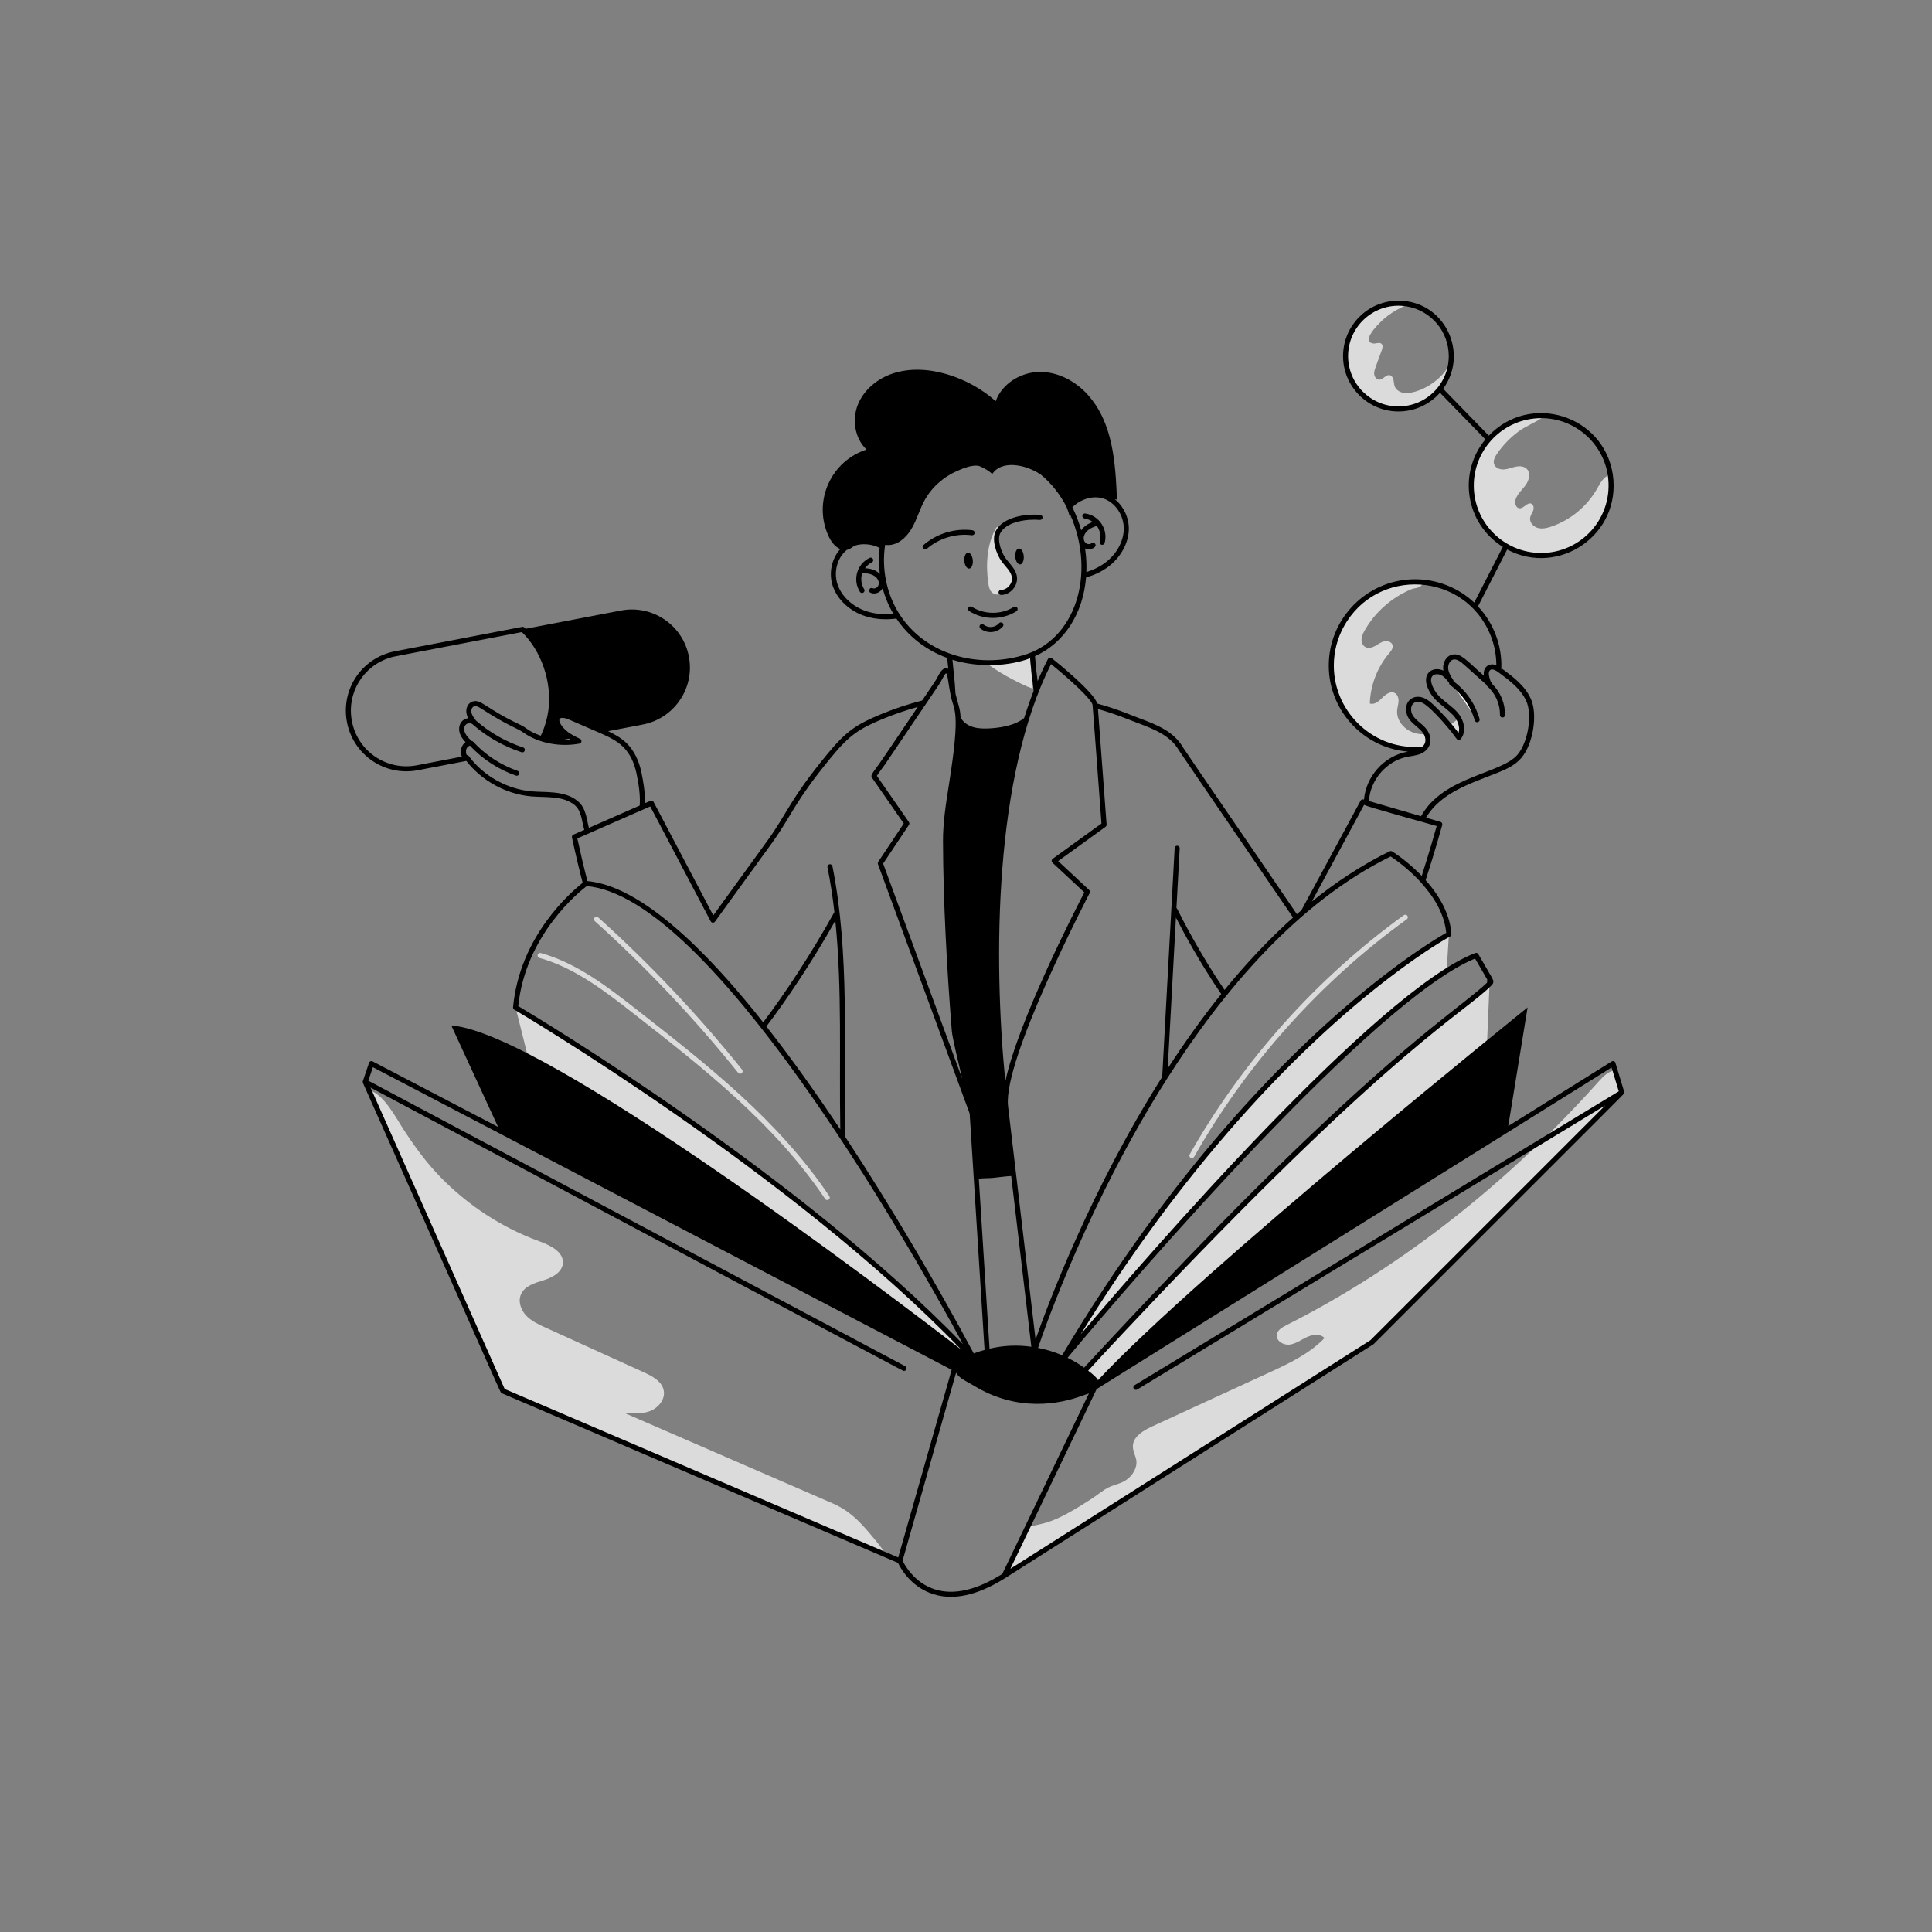 <svg xmlns="http://www.w3.org/2000/svg" xmlns:xlink="http://www.w3.org/1999/xlink" width="500" zoomAndPan="magnify" viewBox="0 0 375 375" height="500" preserveAspectRatio="xMidYMid meet" version="1.2"><rect x="0" y="0" width="375" height="375" fill="#808080" stroke="none"/><g id="046a2069d1"><path style=" stroke:none;fill-rule:nonzero;fill:#ffffff;fill-opacity:1;" d="M 286.273 117.797 L 292.332 105.988 "/><path style=" stroke:none;fill-rule:nonzero;fill:#dbdbdb;fill-opacity:1;" d="M 276.363 145.363 C 276.535 145.352 276.703 145.332 276.871 145.312 C 266.367 146.547 258.402 138.504 258.402 129.188 C 258.402 119.836 266.363 112.082 276.316 113.004 C 275.625 114.383 274.789 113.98 273.801 114.426 C 270.031 116.035 266.855 118.895 264.91 122.324 C 264.602 122.852 264.324 123.418 264.273 124.023 C 264.234 124.637 264.492 125.305 265.027 125.594 C 265.605 125.898 266.34 125.703 266.926 125.375 C 267.504 125.055 268.039 124.629 268.684 124.48 C 269.34 124.332 270.156 124.609 270.305 125.246 C 270.445 125.84 269.996 126.375 269.609 126.832 C 267.336 129.535 265.992 133.012 265.883 136.539 C 266.758 136.867 267.633 136.113 268.289 135.449 C 268.945 134.773 269.906 134.066 270.73 134.512 C 271.27 134.801 271.488 135.508 271.457 136.121 C 271.426 136.75 271.219 137.344 271.18 137.961 C 271.02 140.363 273.531 142.852 276.883 142.473 C 277.387 143.535 277.199 144.648 276.363 145.363 Z M 276.363 145.363 "/><path style=" stroke:none;fill-rule:nonzero;fill:#dbdbdb;fill-opacity:1;" d="M 283.25 142.996 C 283.25 143.008 283.238 143.008 283.238 143.008 L 283.238 143.016 C 283.199 143.039 283.148 143.066 283.102 143.098 C 282.535 142.301 281.938 141.527 281.301 140.781 C 281.656 140.586 282.594 139.898 283.141 139.473 C 283.766 140.602 283.965 141.996 283.25 142.996 Z M 283.25 142.996 "/><path style=" stroke:none;fill-rule:nonzero;fill:#dbdbdb;fill-opacity:1;" d="M 299.141 107.82 C 291.645 107.82 285.574 101.75 285.574 94.254 C 285.574 86.758 291.645 80.676 299.141 80.676 C 299.336 80.676 299.527 80.676 299.723 80.695 C 299.477 80.941 299.203 81.164 298.969 81.316 C 297.543 82.223 295.984 82.805 294.617 83.844 C 293.062 85.023 291.688 86.449 290.574 88.07 C 290.156 88.68 289.762 89.434 290.016 90.129 C 290.281 90.852 291.145 91.168 291.91 91.125 C 292.672 91.074 293.398 90.758 294.141 90.598 C 294.883 90.434 295.75 90.453 296.309 90.984 C 297.137 91.758 296.82 93.164 296.168 94.09 C 295.516 95.016 294.578 95.781 294.203 96.852 C 293.945 97.555 294.172 98.594 294.926 98.652 C 295.781 98.723 296.441 97.422 297.227 97.766 C 297.695 97.973 297.758 98.633 297.582 99.113 C 297.398 99.59 297.062 100.02 296.992 100.527 C 296.871 101.414 297.633 102.238 298.5 102.473 C 299.367 102.707 300.281 102.492 301.129 102.199 C 304.805 100.945 308.004 98.316 309.938 94.945 C 310.637 93.758 311.199 92.5 312.555 92.133 C 313.82 100.723 307.223 107.82 299.141 107.82 Z M 299.141 107.82 "/><path style=" stroke:none;fill-rule:nonzero;fill:#dbdbdb;fill-opacity:1;" d="M 281.555 70.797 C 280.754 75.668 276.531 79.379 271.434 79.379 C 265.77 79.379 261.176 74.785 261.176 69.121 C 261.176 62.777 266.871 57.914 273.211 59.008 C 272.422 59.668 270.242 60.113 267.547 62.93 C 266.984 63.516 264.371 66.27 266.48 66.664 C 267.039 66.773 267.699 66.352 268.133 66.719 C 268.477 67.016 268.348 67.566 268.195 67.992 C 266.879 71.633 266.648 72.02 266.742 72.691 C 266.816 73.199 267.211 73.703 267.727 73.695 C 268.477 73.695 268.988 72.676 269.73 72.82 C 270.133 72.898 270.387 73.324 270.477 73.73 C 270.566 74.137 270.559 74.559 270.695 74.957 C 270.938 75.625 271.605 76.086 272.301 76.23 C 274.152 76.637 278.547 75.094 281.023 71.355 C 281.168 71.141 281.34 70.906 281.555 70.797 Z M 281.555 70.797 "/><path style=" stroke:none;fill-rule:nonzero;fill:#dbdbdb;fill-opacity:1;" d="M 200.473 133.707 C 200.465 133.629 199.551 133.32 199.469 133.293 C 196.668 132.047 193.789 130.477 191.344 128.613 C 194.66 128.707 197.902 128.051 199.875 127.262 Z M 200.473 133.707 "/><path style=" stroke:none;fill-rule:nonzero;fill:#dbdbdb;fill-opacity:1;" d="M 191.828 113.227 C 191.93 113.941 192.117 114.73 192.715 115.137 C 193.602 115.742 194.863 115.188 195.66 114.676 C 198.359 112.953 195.477 110.098 194.195 107.441 C 193.543 106.086 193.195 104.418 193.891 103.109 C 194.02 102.867 194.336 102.297 193.801 102.207 C 193.555 102.168 193.367 102.422 193.246 102.641 C 191.52 105.781 191.328 109.707 191.828 113.227 Z M 191.828 113.227 "/><path style=" stroke:none;fill-rule:nonzero;fill:#ffffff;fill-opacity:1;" d="M 281.75 132.562 C 284.133 134.301 285.91 136.855 286.711 139.691 "/><path style=" stroke:none;fill-rule:nonzero;fill:#dbdbdb;fill-opacity:1;" d="M 191.461 266.387 L 102.902 206.828 L 100.07 195.543 C 100.07 195.543 155.824 228.25 189.066 263.875 C 189.008 263.754 188.602 262.98 187.887 261.66 Z M 191.461 266.387 "/><path style=" stroke:none;fill-rule:nonzero;fill:#dbdbdb;fill-opacity:1;" d="M 281.234 181.336 L 280.797 188.438 C 255.672 204.277 206.91 263.141 206.086 264.133 C 242.984 201.723 281.234 181.336 281.234 181.336 Z M 281.234 181.336 "/><path style=" stroke:none;fill-rule:nonzero;fill:#dbdbdb;fill-opacity:1;" d="M 289.121 190.941 L 288.652 201.922 L 258.879 233.961 L 212.473 269.289 L 210.148 266.387 C 210.148 266.387 210.148 266.387 210.16 266.379 C 210.41 266.309 211.168 265.18 223.82 251.875 C 270.992 202.258 283.477 196.605 289.121 190.941 Z M 289.121 190.941 "/><path style=" stroke:none;fill-rule:nonzero;fill:#dbdbdb;fill-opacity:1;" d="M 231.105 224.734 C 230.867 224.602 230.785 224.301 230.918 224.066 C 241.199 205.91 255.57 189.855 272.484 177.637 C 272.703 177.48 273.008 177.527 273.168 177.746 C 273.328 177.965 273.277 178.273 273.059 178.43 C 256.258 190.566 241.98 206.516 231.77 224.547 C 231.633 224.789 231.336 224.863 231.105 224.734 Z M 231.105 224.734 "/><path style=" stroke:none;fill-rule:nonzero;fill:#ffffff;fill-opacity:1;" d="M 289.121 190.941 L 289.16 190 C 289.449 190.527 289.438 190.637 289.121 190.941 Z M 289.121 190.941 "/><path style=" stroke:none;fill-rule:nonzero;fill:#dbdbdb;fill-opacity:1;" d="M 160.16 232.715 C 150.414 218.164 136.41 207.227 122.867 196.645 C 117.582 192.516 111.594 187.836 104.699 185.93 C 104.441 185.855 104.285 185.586 104.359 185.328 C 104.43 185.066 104.695 184.914 104.961 184.984 C 112.043 186.945 118.113 191.688 123.469 195.875 C 137.074 206.5 151.141 217.488 160.973 232.172 C 161.125 232.395 161.066 232.699 160.84 232.852 C 160.613 233 160.312 232.941 160.16 232.715 Z M 160.16 232.715 "/><path style=" stroke:none;fill-rule:nonzero;fill:#dbdbdb;fill-opacity:1;" d="M 143.277 208.23 C 134.836 197.719 125.473 187.812 115.453 178.793 C 115.254 178.613 115.238 178.305 115.418 178.102 C 115.602 177.902 115.91 177.887 116.109 178.066 C 126.168 187.121 135.566 197.062 144.039 207.617 C 144.207 207.828 144.176 208.137 143.965 208.305 C 143.754 208.477 143.445 208.441 143.277 208.23 Z M 143.277 208.23 "/><path style=" stroke:none;fill-rule:nonzero;fill:#ffffff;fill-opacity:1;" d="M 70.895 209.996 L 175.461 265.609 "/><path style=" stroke:none;fill-rule:nonzero;fill:#ffffff;fill-opacity:1;" d="M 288.977 85.266 L 279.465 75.5 "/><path style=" stroke:none;fill-rule:nonzero;fill:#dbdbdb;fill-opacity:1;" d="M 171.922 301.797 L 97.59 269.973 C 97.59 269.973 71.629 211.637 71.629 211.637 C 74.453 212.25 76.926 217.09 78.41 219.359 C 80.535 222.605 82.77 225.684 85.488 228.473 C 90.867 233.992 97.477 238.32 104.723 240.953 C 106.844 241.723 109.477 243.016 109.246 245.258 C 109.066 247.004 107.172 247.984 105.492 248.504 C 103.816 249.023 101.879 249.578 101.145 251.176 C 100.512 252.543 101.07 254.219 102.098 255.32 C 103.125 256.422 104.531 257.07 105.902 257.695 C 112.266 260.59 118.629 263.484 124.996 266.379 C 126.656 267.133 128.535 268.152 128.84 269.953 C 129.129 271.633 127.793 273.254 126.203 273.875 C 124.613 274.5 122.844 274.371 121.145 274.234 C 122.383 274.773 160.812 291.453 161.648 291.816 C 165.414 293.449 167.59 296.117 170.203 299.301 C 170.836 300.078 171.465 300.902 171.922 301.797 Z M 171.922 301.797 "/><path style=" stroke:none;fill-rule:nonzero;fill:#dbdbdb;fill-opacity:1;" d="M 314.781 212.043 L 266.312 260.516 L 195.039 305.758 C 195.02 305.738 195 305.719 194.988 305.699 L 199.461 296.402 C 202.973 295.516 204.281 295.875 212.082 290.777 C 213.117 290.098 214.121 289.207 215.223 288.68 C 216.367 288.133 217.578 287.992 218.652 287.223 C 219.863 286.355 220.77 284.895 220.555 283.418 C 220.312 281.785 218.039 279.438 223.598 276.883 C 231.16 273.402 238.723 269.926 246.285 266.445 C 250.164 264.66 254.145 262.805 257.09 259.711 C 256.242 258.832 254.773 259.016 253.668 259.531 C 252.562 260.043 251.539 260.828 250.332 260.988 C 249.121 261.148 247.652 260.277 247.82 259.066 C 247.945 258.168 248.863 257.633 249.672 257.223 C 272.5 245.727 293.266 229.008 310.422 209.781 C 311.246 208.855 312.328 207.863 313.48 207.734 Z M 314.781 212.043 "/><path style=" stroke:none;fill-rule:nonzero;fill:#ffffff;fill-opacity:1;" d="M 314.785 212.039 L 220.473 269.289 "/><path style=" stroke:none;fill-rule:nonzero;fill:#ffffff;fill-opacity:1;" d="M 195.188 214.848 C 195.188 214.848 195.176 214.797 195.168 214.699 C 195.176 214.746 195.176 214.797 195.188 214.848 Z M 195.188 214.848 "/><path style=" stroke:none;fill-rule:nonzero;fill:#ffffff;fill-opacity:1;" d="M 195.184 214.844 L 200.766 262.184 "/><path style=" stroke:none;fill-rule:nonzero;fill:#ffffff;fill-opacity:1;" d="M 188.699 216.059 L 191.711 263.895 "/><path style=" stroke:none;fill-rule:nonzero;fill:#000000;fill-opacity:1;" d="M 196.41 112.047 C 196.59 113.234 195.516 114.496 194.305 114.5 C 194.035 114.5 193.816 114.719 193.816 114.988 C 193.816 115.258 194.039 115.477 194.309 115.477 C 196.113 115.477 197.648 113.68 197.379 111.902 C 197.152 110.406 195.938 109.41 195.16 108.32 C 194.332 107.148 193.492 104.762 194.148 103.496 C 195.34 101.188 199.484 100.691 201.824 100.914 C 202.066 100.941 202.332 100.746 202.359 100.477 C 202.383 100.207 202.188 99.965 201.918 99.941 C 199.227 99.68 194.703 100.293 193.277 103.047 C 192.398 104.746 193.406 107.535 194.363 108.887 C 195.117 109.949 196.234 110.879 196.41 112.047 Z M 196.41 112.047 "/><path style=" stroke:none;fill-rule:nonzero;fill:#000000;fill-opacity:1;" d="M 188.82 108.746 C 188.75 107.895 188.328 107.23 187.875 107.27 C 187.418 107.305 187.109 108.027 187.176 108.883 C 187.246 109.734 187.672 110.395 188.125 110.359 C 188.578 110.32 188.891 109.602 188.82 108.746 Z M 188.82 108.746 "/><path style=" stroke:none;fill-rule:nonzero;fill:#000000;fill-opacity:1;" d="M 197.758 106.461 C 197.305 106.5 196.992 107.219 197.062 108.074 C 197.133 108.926 197.559 109.586 198.012 109.551 C 198.465 109.512 198.777 108.793 198.707 107.938 C 198.637 107.086 198.215 106.426 197.758 106.461 Z M 197.758 106.461 "/><path style=" stroke:none;fill-rule:nonzero;fill:#000000;fill-opacity:1;" d="M 187.969 117.926 C 187.82 118.152 187.887 118.457 188.113 118.602 C 190.852 120.367 194.539 120.387 197.293 118.637 C 197.523 118.492 197.59 118.191 197.445 117.961 C 197.301 117.734 196.996 117.668 196.77 117.812 C 194.367 119.332 191.027 119.32 188.645 117.781 C 188.418 117.637 188.117 117.699 187.969 117.926 Z M 187.969 117.926 "/><path style=" stroke:none;fill-rule:nonzero;fill:#000000;fill-opacity:1;" d="M 193.906 120.969 C 193.152 121.832 191.836 121.969 190.914 121.234 C 190.703 121.066 190.395 121.098 190.227 121.309 C 190.055 121.523 190.09 121.828 190.301 122 C 191.633 123.059 193.543 122.871 194.641 121.613 C 194.82 121.41 194.801 121.102 194.598 120.922 C 194.395 120.746 194.086 120.766 193.906 120.969 Z M 193.906 120.969 "/><path style=" stroke:none;fill-rule:nonzero;fill:#000000;fill-opacity:1;" d="M 188.633 103.891 C 188.891 103.926 189.148 103.738 189.184 103.469 C 189.219 103.203 189.027 102.957 188.762 102.922 C 185.383 102.477 181.82 103.551 179.246 105.789 C 179.039 105.969 179.02 106.277 179.195 106.48 C 179.375 106.688 179.684 106.707 179.887 106.531 C 182.254 104.469 185.527 103.484 188.633 103.891 Z M 188.633 103.891 "/><path style=" stroke:none;fill-rule:nonzero;fill:#000000;fill-opacity:1;" d="M 315.258 212.164 C 315.277 212.082 315.273 212 315.254 211.922 C 315.195 211.699 313.664 206.664 313.551 206.301 C 313.457 205.98 313.09 205.863 312.824 206.027 L 292.75 218.566 L 296.504 195.543 C 296.504 195.543 232.816 246.801 213.125 267.891 C 212.773 267.25 211.98 266.645 211.211 266.047 C 211.641 265.59 214.586 262.293 224.176 252.211 C 271.094 202.863 283.996 196.785 289.461 191.297 C 289.461 191.293 289.461 191.293 289.461 191.293 C 289.461 191.293 289.461 191.293 289.465 191.293 C 289.465 191.293 289.465 191.289 289.469 191.289 C 289.469 191.289 289.469 191.289 289.469 191.285 C 290 190.77 289.938 190.398 289.594 189.77 C 289.305 189.258 287.496 186.152 286.941 185.195 C 286.82 184.984 286.566 184.895 286.34 184.984 C 267.211 192.395 223.082 243.297 209.766 258.996 C 229.461 227.027 251.012 204.039 269.598 189.82 C 276.895 184.227 281.418 181.793 281.465 181.77 C 281.633 181.676 281.734 181.492 281.723 181.301 C 281.457 177.777 279.766 174.262 276.715 170.844 C 278.703 164.672 279.926 160.168 279.938 160.125 C 280.008 159.867 279.855 159.602 279.602 159.527 L 276.797 158.711 C 279.637 153.852 285.453 152.062 290.555 150.039 C 292.281 149.352 294.07 148.559 295.293 147.109 C 297.59 144.43 298.508 138.625 297.117 135.609 C 295.934 133.039 293.699 131.387 291.539 129.789 L 291.391 129.992 C 291.391 129.98 291.398 129.973 291.398 129.961 C 291.402 129.914 291.402 129.863 291.402 129.816 L 291.445 129.719 C 291.434 129.711 291.418 129.703 291.406 129.695 C 291.551 125.246 289.875 120.891 286.875 117.699 L 292.539 106.656 C 302.523 111.992 314.77 103.82 313.039 92.059 C 311.238 80.559 297.004 76.133 288.977 84.562 L 280.117 75.465 C 285.207 68.484 280.375 58.363 271.434 58.363 C 265.508 58.363 260.688 63.188 260.688 69.121 C 260.688 75.047 265.508 79.867 271.434 79.867 C 274.629 79.867 277.52 78.477 279.496 76.234 L 288.316 85.289 C 282.941 91.781 284.41 101.578 291.695 106.152 L 286.148 116.965 C 283.148 114.148 279.066 112.434 274.668 112.434 C 274.668 112.434 274.664 112.434 274.664 112.434 C 266.004 112.434 258.859 119.039 258 127.477 C 257.047 136.871 264.023 145.121 273.285 145.883 C 268.457 146.727 265.098 150.906 264.754 155.203 L 264.66 155.176 C 264.441 155.109 264.199 155.207 264.094 155.41 L 252.602 176.684 C 252.305 176.934 252.012 177.191 251.723 177.445 C 246.656 169.953 229.984 145.699 229.637 145.098 C 227.836 141.961 224.527 140.684 221.395 139.504 C 218.797 138.523 216.871 137.637 212.98 136.559 C 212.316 134.363 205.547 128.871 204.145 127.754 C 203.902 127.559 203.547 127.637 203.406 127.91 C 202.707 129.258 202.047 130.68 201.402 132.211 C 201.035 129.387 201.051 128.988 200.891 127.359 C 206.551 124.828 210.227 119.109 210.801 112.086 C 212.316 111.648 213.68 111.02 214.844 110.199 C 217.402 108.402 219.035 105.551 219.102 102.758 C 219.148 100.449 218.051 98.23 216.367 96.883 C 216.512 96.914 216.66 96.953 216.805 96.98 C 216.5 89.875 216.07 82.121 211.141 76.629 C 208.738 73.953 205.27 72.117 201.672 72.191 C 198.078 72.27 194.48 74.488 193.266 77.871 C 188.055 73.211 179.781 70.344 173.301 72.492 C 170.324 73.48 167.664 75.652 166.504 78.566 C 165.348 81.484 165.914 85.121 168.207 87.262 C 161.336 89.461 157.797 97.184 160.73 103.852 C 161.234 104.996 161.965 106.094 163.105 106.578 C 161.438 108.387 160.797 111.238 161.645 113.754 C 162.535 116.391 164.941 118.625 167.926 119.59 C 169.918 120.23 171.945 120.316 173.992 120.062 C 176.348 123.566 179.734 126.199 183.852 127.707 L 184.062 129.82 C 182.746 129.25 182.234 131.172 181.469 132.293 L 178.988 135.969 C 176.258 136.672 173.57 137.566 170.996 138.633 C 166.316 140.582 164.293 141.828 160.535 146.422 C 153.18 155.367 152.801 157.879 148.934 163.207 C 145.441 168.031 141.949 172.855 138.445 177.68 L 126.863 155.664 C 126.742 155.438 126.465 155.344 126.23 155.445 L 125.168 155.914 C 125.238 153.84 124.875 151.727 124.492 149.891 C 124.016 147.617 123.062 145.703 121.734 144.363 C 120.684 143.289 119.359 142.547 118.035 141.918 C 124.512 140.664 125.051 140.625 125.914 140.344 C 131.375 138.695 134.812 133.164 133.711 127.441 C 132.547 121.328 126.637 117.328 120.527 118.5 L 102.031 122.043 C 101.812 121.828 101.676 121.613 101.359 121.672 C 75.113 126.738 76.637 126.363 75.473 126.703 C 69.695 128.449 66.199 134.238 67.344 140.168 C 68.566 146.559 74.719 150.723 81.098 149.5 L 90.512 147.695 C 93.52 151.555 98.188 154.125 103.07 154.574 C 105.93 154.82 109.211 154.406 111.469 156.207 C 112.875 157.336 112.859 159.16 113.41 161.078 L 111.301 162 C 111.086 162.094 110.969 162.324 111.016 162.551 C 111.711 165.785 112.391 168.668 113.098 171.359 C 111.02 172.984 100.871 181.582 99.586 195.496 C 99.566 195.688 99.66 195.867 99.824 195.965 C 100.371 196.285 153.555 227.664 186.582 261.969 C 172.793 251.348 105.578 200.234 87.602 199.051 L 96.68 218.738 L 72.32 206.008 C 72.055 205.867 71.727 206 71.633 206.285 L 70.43 209.84 C 70.395 209.941 70.418 210.133 70.445 210.199 C 98.371 272.816 97.059 270.281 97.395 270.426 C 97.496 270.465 169.316 301.211 174.301 303.348 C 174.715 304.227 176.73 308.035 181.184 309.43 C 185.922 310.922 190.992 308.91 195.191 306.242 C 212.141 295.48 257.551 266.656 266.574 260.93 C 266.602 260.91 266.633 260.887 266.656 260.863 C 317.207 210.301 315.191 212.398 315.254 212.172 C 315.254 212.168 315.258 212.164 315.258 212.164 Z M 271.434 78.887 C 266.047 78.887 261.664 74.508 261.664 69.121 C 261.664 63.098 267.082 58.449 273.125 59.488 C 277.805 60.312 281.203 64.363 281.203 69.121 C 281.203 74.492 276.871 78.887 271.434 78.887 Z M 286.062 94.254 C 286.062 87.125 291.824 81.164 299.184 81.164 C 305.574 81.164 311.082 85.883 312.07 92.207 C 313.297 100.453 306.934 107.332 299.141 107.332 C 291.93 107.332 286.062 101.465 286.062 94.254 Z M 185.461 134.645 C 185.207 130.945 185.523 134.805 184.871 128.062 C 189.93 129.645 195.941 129.32 199.945 127.762 C 200.426 133.129 200.496 132.227 200.621 134.117 C 199.801 136.199 198.852 139.145 198.777 139.383 C 197.125 140.707 194.691 141.176 192.574 141.348 C 190.145 141.547 187.664 141.371 186.449 139.273 L 186.449 139.223 C 186.379 137.449 185.902 136.57 185.461 134.645 Z M 192.688 228.629 C 193.863 228.52 195.082 228.32 196.273 228.266 L 200.184 261.406 C 197.48 261.039 194.918 261.121 192.066 261.773 L 189.988 228.785 C 190.859 228.648 191.824 228.711 192.688 228.629 Z M 286.309 186.051 C 286.363 186.148 288.613 190.016 288.668 190.113 L 288.641 190.73 C 284.141 195.023 275.113 200.363 251.605 222.988 C 232.422 241.457 211.633 264.184 210.422 265.457 C 209.402 264.734 208.328 264.098 207.211 263.547 C 220.797 247.289 266.672 194.125 286.309 186.051 Z M 269.004 189.043 C 249.391 204.047 226.648 228.617 206.16 263.055 C 204.656 262.41 203.082 261.934 201.477 261.621 C 202.969 257.219 211.539 232.941 226.477 209.445 C 237.266 192.457 251.852 175.102 269.926 166.238 C 271.785 167.457 274.07 169.371 275.805 171.281 C 276.258 171.926 280.18 175.707 280.719 181.062 C 279.609 181.688 275.332 184.191 269.004 189.043 Z M 228.246 178.105 C 229.738 181.016 232.926 186.934 237.043 192.938 C 233.508 197.332 230.02 202.191 226.652 207.391 Z M 288.031 131.16 C 284.789 128.355 283.59 126.676 281.871 127.062 C 280.586 127.355 279.918 128.848 280.16 130.164 C 279.25 129.719 277.941 129.738 277.219 130.656 C 276.496 131.598 276.844 132.836 277.113 133.484 C 278.105 135.93 279.844 136.73 281.605 138.383 C 281.781 138.547 281.961 138.707 282.125 138.887 C 282.914 139.758 283.469 141.188 283.09 142.25 C 281.707 140.375 279.824 138.293 278.219 136.785 C 277.66 136.273 277.102 135.785 276.406 135.492 C 275.551 135.133 274.641 135.168 273.969 135.586 C 272.746 136.348 272.668 138.055 273.293 139.195 C 274.223 140.914 276.348 141.523 276.645 143.324 C 276.645 143.328 276.648 143.332 276.648 143.336 C 276.742 143.918 276.582 144.457 276.125 144.898 C 267.062 145.848 258.895 138.547 258.895 129.188 C 258.895 126.469 259.582 123.91 260.801 121.676 C 267.176 109.953 284.402 110.918 289.352 123.406 C 289.355 123.414 289.359 123.418 289.359 123.422 C 290.051 125.191 290.43 127.113 290.441 129.125 C 289.027 128.539 287.773 129.512 288.031 131.16 Z M 273.066 146.914 C 273.945 146.734 274.875 146.668 275.777 146.297 C 277.52 145.539 278.07 143.832 277.328 142.27 C 276.586 140.656 274.867 140.055 274.152 138.73 C 273.746 137.988 273.785 136.855 274.488 136.418 C 274.844 136.195 275.418 136.137 276.027 136.395 C 277.352 136.953 280.203 140.219 281.039 141.238 C 282.324 142.754 282.574 143.277 282.785 143.461 C 283.012 143.715 283.398 143.727 283.664 143.258 C 284.082 142.66 284.289 141.781 284.137 140.836 C 283.633 137.824 280.723 136.758 279.086 134.855 C 278.402 134.074 277.469 132.445 277.859 131.484 C 278.152 130.777 279.125 130.719 279.785 131.074 C 280.422 131.406 280.867 132.012 281.27 132.543 C 281.262 132.699 281.324 132.859 281.461 132.961 C 283.77 134.641 285.465 137.078 286.238 139.824 C 286.301 140.039 286.496 140.18 286.711 140.18 C 287.035 140.18 287.27 139.871 287.18 139.559 C 286.359 136.641 284.562 134.051 282.133 132.242 C 282.133 132.148 282.113 132.051 282.059 131.969 C 281.641 131.336 281.184 130.594 281.094 129.801 C 281.012 129.066 281.391 128.176 282.086 128.016 C 282.77 127.863 283.535 128.438 284.184 129.027 L 288.504 132.898 C 288.527 132.996 288.57 133.094 288.652 133.168 C 290.25 134.559 291.176 136.656 291.137 138.773 C 291.133 139.043 291.348 139.266 291.617 139.27 C 291.621 139.27 291.625 139.27 291.629 139.27 C 291.895 139.27 292.113 139.059 292.117 138.789 C 292.16 136.52 291.211 134.277 289.578 132.703 C 289.562 132.594 289.516 132.488 289.43 132.41 L 289.426 132.41 C 289.238 132.215 289.004 131.203 288.973 130.816 C 288.949 130.391 289.137 129.953 289.578 129.93 C 290.16 129.902 291.059 130.652 290.957 130.578 C 293.02 132.102 295.148 133.676 296.227 136.02 C 297.465 138.699 296.602 144.074 294.551 146.477 C 291.355 150.25 280.172 150.613 275.824 158.426 L 265.711 155.48 C 265.934 151.441 269.086 147.727 273.066 146.914 Z M 264.766 156.227 L 264.902 156.266 C 265.23 156.551 277.074 159.82 278.863 160.332 C 278.516 161.582 277.477 165.254 275.957 170.012 C 274.094 168.074 271.812 166.258 270.215 165.262 C 270.066 165.172 269.844 165.191 269.742 165.238 C 264.371 167.844 259.176 171.312 254.625 174.992 Z M 221.051 140.418 C 223.844 141.469 227.168 142.758 228.789 145.586 C 229.043 146.027 248.816 174.895 250.98 178.094 C 246.27 182.297 241.688 187.23 237.68 192.141 C 232.926 185.164 229.441 178.336 228.469 176.371 C 228.438 176.312 228.398 176.262 228.348 176.219 L 228.977 164.672 C 229.012 164.047 228.039 163.941 228 164.617 L 225.582 209.031 C 211.75 230.816 203.367 253.254 201 260 C 200.988 259.898 195.59 214.09 195.656 214.645 C 194.66 205.578 211.34 173.66 211.508 173.336 C 211.609 173.141 211.566 172.902 211.406 172.75 L 205.387 167.137 L 214.59 160.48 C 214.727 160.383 214.805 160.219 214.789 160.051 C 214.777 159.855 213.469 142.137 213.117 137.621 C 216.84 138.684 218.406 139.422 221.051 140.418 Z M 204.004 128.895 C 207.449 131.684 211.98 135.793 212.074 136.859 C 212.074 137.324 211.824 133.105 213.793 159.848 L 204.328 166.691 C 204.082 166.871 204.055 167.234 204.281 167.449 L 210.469 173.215 C 208.844 176.332 197.629 198.145 195.129 209.906 C 192.77 185.746 193 150.738 204.004 128.895 Z M 218.125 102.734 C 218.062 105.223 216.59 107.777 214.281 109.398 C 213.289 110.098 212.137 110.645 210.859 111.043 C 210.906 109.781 210.902 108.449 210.613 106.449 C 211.785 106.934 213.066 106.121 212.527 105.5 C 212.348 105.297 212.039 105.277 211.836 105.453 C 211.551 105.703 211.008 105.66 210.699 105.363 C 210.105 104.789 210.195 103.582 211.402 102.75 C 211.848 102.445 212.363 102.242 212.875 102.07 C 212.91 102.121 212.961 102.164 212.996 102.219 C 213.551 103.062 213.727 104.156 213.465 105.133 C 213.379 105.445 213.613 105.75 213.938 105.75 C 214.152 105.75 214.352 105.605 214.41 105.391 C 215.121 102.75 213.355 100.055 210.641 99.664 C 210.371 99.625 210.125 99.812 210.086 100.078 C 210.047 100.348 210.234 100.594 210.5 100.633 C 211.082 100.715 211.625 100.961 212.098 101.309 C 211.176 101.664 210.418 102.117 209.863 102.938 C 209.398 101.293 208.855 99.91 208.148 98.465 C 208.152 98.461 208.152 98.453 208.156 98.445 C 209.793 96.852 212.113 96.16 214.051 96.73 C 216.43 97.434 218.18 100.016 218.125 102.734 Z M 168.227 118.656 C 165.531 117.789 163.363 115.789 162.57 113.441 C 161.75 111 162.527 108.211 164.359 106.746 C 164.906 106.633 165.348 106.285 165.82 105.941 C 167.336 105.422 169.148 105.555 170.73 106.344 C 170.539 108.02 170.559 109.719 170.773 111.395 C 169.996 110.617 168.969 110.355 167.895 110.285 C 168.242 109.812 168.688 109.418 169.219 109.164 C 169.461 109.047 169.566 108.754 169.449 108.512 C 169.332 108.27 169.039 108.164 168.797 108.281 C 166.324 109.461 165.438 112.559 166.906 114.867 C 166.996 115.016 167.156 115.098 167.316 115.098 C 167.699 115.098 167.941 114.672 167.73 114.344 C 167.188 113.488 167.031 112.395 167.309 111.418 C 167.328 111.359 167.359 111.305 167.383 111.242 C 167.918 111.258 168.473 111.293 168.988 111.453 C 170.391 111.891 170.832 113.012 170.438 113.738 C 170.23 114.113 169.723 114.316 169.379 114.164 C 168.781 113.906 168.398 114.801 168.984 115.059 C 169.195 115.152 169.422 115.195 169.645 115.195 C 170.281 115.195 170.957 114.852 171.316 114.156 C 171.781 115.902 172.48 117.582 173.398 119.133 C 171.531 119.305 169.789 119.16 168.227 118.656 Z M 174.492 119.062 C 172.043 115.172 171.109 110.328 171.801 105.766 C 172.207 105.805 172.609 105.812 173.004 105.746 C 174.82 105.422 176.219 103.934 177.105 102.32 C 177.996 100.703 178.508 98.906 179.371 97.277 C 180.762 94.652 183.078 92.605 185.719 91.438 C 186.875 90.926 188.641 90.188 189.934 90.426 C 190.332 90.5 192.758 91.73 192.512 92.145 C 194.285 89.141 199.23 90.18 202.035 92.137 C 204.004 93.742 205.695 95.852 207.02 98.398 C 207.301 99.094 207.52 99.805 207.586 100.074 C 207.633 100.25 207.777 100.453 207.809 100.602 C 207.762 100.383 207.75 100.16 207.758 99.941 C 212.801 111.547 208.695 124.359 198.508 127.207 C 189.621 129.812 179.492 127.012 174.492 119.062 Z M 182.281 132.844 C 182.742 132.164 183.449 130.598 183.656 130.707 C 183.945 130.781 184.09 132.887 184.492 134.789 C 185.086 138.164 186.586 137.168 184.172 152.395 C 183.605 155.973 183.02 159.668 183.035 163.285 C 183.07 175.031 183.809 188.398 184.746 200.094 C 184.863 201.551 186.172 206.871 186.758 209.355 L 171.414 167.621 L 176.422 160.109 C 176.531 159.941 176.531 159.723 176.414 159.559 L 170.195 150.594 C 170.547 150.012 171.652 148.559 171.738 148.43 C 173.363 146.051 182.211 132.941 182.281 132.844 Z M 110.746 143.57 C 110.262 143.609 109.77 143.613 109.277 143.598 L 110.434 143.375 C 110.539 143.441 110.633 143.508 110.746 143.57 Z M 80.914 148.539 C 75.066 149.66 69.426 145.844 68.305 139.984 C 67.254 134.547 70.461 129.242 75.75 127.641 C 76.809 127.336 75.168 127.719 101.297 122.684 C 105.059 126.324 107.129 132.328 106.461 137.719 C 106.227 139.484 105.727 141.191 104.969 142.801 C 102.523 141.953 102.223 141.266 101.074 140.727 C 94.363 137.609 93.348 135.574 91.688 136.176 C 90.684 136.527 90.074 137.91 90.887 139.406 C 89.371 139.574 88.711 141.191 89.383 142.672 C 89.621 143.207 89.977 143.641 90.371 144.051 C 89.863 144.414 89.516 145 89.477 145.641 C 89.461 146.031 89.469 146.5 89.652 146.863 Z M 112.078 155.441 C 109.531 153.41 106.027 153.844 103.156 153.598 C 98.441 153.164 93.934 150.648 91.145 146.945 C 90.84 146.324 90.402 146.977 90.457 145.688 C 90.48 145.262 90.809 144.863 91.211 144.723 C 93.66 147.348 96.738 149.359 100.129 150.539 C 100.742 150.758 101.059 149.828 100.449 149.617 C 97.172 148.473 94.191 146.52 91.84 143.961 C 91.75 143.867 91.629 143.816 91.508 143.809 C 91.008 143.316 90.539 142.852 90.273 142.27 C 89.977 141.617 90.027 140.758 90.688 140.469 C 90.727 140.453 90.77 140.449 90.812 140.438 C 90.992 140.383 91.105 140.371 91.293 140.402 C 91.332 140.406 91.371 140.406 91.41 140.418 C 91.52 140.449 91.621 140.492 91.711 140.562 C 91.719 140.57 91.723 140.578 91.73 140.586 C 94.473 143 97.758 144.875 101.234 146.008 C 101.852 146.215 102.148 145.277 101.535 145.078 C 98.195 143.988 95.035 142.184 92.395 139.867 C 91.953 139.301 91.605 138.824 91.504 138.285 C 91.422 137.828 91.594 137.246 92.012 137.102 C 92.398 136.961 92.863 137.188 93.449 137.566 C 98.809 141.012 100.238 141.234 101.613 142.203 C 104.59 144.305 108.801 145.023 112.461 144.332 C 112.922 144.246 113.008 143.617 112.586 143.414 C 111.512 142.891 110.605 142.441 109.852 141.766 C 109.117 141.117 108.438 140.145 108.578 139.645 C 108.73 139.109 109.832 139.398 110.336 139.621 L 116.082 142.113 C 117.629 142.809 119.59 143.57 121.035 145.051 C 122.234 146.258 123.098 148 123.535 150.09 C 123.934 152.008 124.316 154.238 124.168 156.355 L 114.305 160.688 C 113.844 158.984 113.781 156.809 112.078 155.441 Z M 126.211 156.527 L 137.945 178.832 C 138.117 179.152 138.566 179.184 138.777 178.891 C 142.434 173.855 146.078 168.816 149.723 163.781 C 153.684 158.324 154.004 155.906 161.289 147.043 C 164.926 142.602 166.82 141.434 171.371 139.535 C 173.559 138.633 175.832 137.859 178.145 137.215 C 172.25 145.926 171.164 147.562 170.707 148.18 C 169.074 150.379 169 150.574 169.242 150.938 L 175.422 159.844 L 170.461 167.285 C 170.375 167.414 170.355 167.578 170.406 167.727 L 188.215 216.152 L 191.102 262.02 C 190.391 262.215 189.691 262.441 189.004 262.703 C 181.914 249.43 172.891 234.066 164.105 220.734 C 163.711 203.516 164.965 185.066 161.574 168.141 C 161.52 167.875 161.262 167.699 161 167.758 C 160.734 167.809 160.562 168.066 160.613 168.332 C 161.188 171.188 161.621 174.09 161.957 177.027 C 157.574 184.961 152.418 192.777 148.133 198.434 C 140.609 188.922 126.109 172.09 114.02 171.023 C 113.355 168.48 112.711 165.762 112.059 162.738 C 114.445 161.699 121.633 158.543 126.211 156.527 Z M 163.102 219.215 C 158.57 212.402 153.715 205.547 148.754 199.223 C 152.504 194.324 157.75 186.52 162.137 178.703 C 163.488 192.023 162.863 205.629 163.102 219.215 Z M 100.59 195.281 C 102.012 181.426 112.469 173.062 113.879 171.992 C 137.672 173.98 175.488 239.73 186.918 260.902 C 154.992 227.914 104.738 197.746 100.59 195.281 Z M 97.957 269.602 L 72.074 211.438 L 71.922 211.094 C 179.969 268.535 175.227 266.098 175.461 266.098 C 175.973 266.098 176.141 265.414 175.691 265.176 L 71.492 209.758 L 72.375 207.141 C 73.676 207.82 58.109 199.68 184.715 265.879 L 174.344 302.301 Z M 181.488 308.5 C 177.465 307.242 175.562 303.699 175.188 302.93 L 185.566 266.477 C 185.578 266.488 185.59 266.496 185.605 266.508 C 185.957 267.086 186.539 267.508 187.125 267.871 C 187.695 268.227 188.281 268.551 188.871 268.867 C 197.566 274.246 205.852 272.461 209.988 270.938 C 210.445 270.789 210.902 270.629 211.363 270.465 C 209.641 274.047 217.594 257.488 194.543 305.496 C 189.551 308.637 185.16 309.648 181.488 308.5 Z M 266.004 260.133 L 196.113 304.496 C 197.832 300.922 189.914 317.41 212.848 269.641 C 212.949 269.547 211.082 270.738 312.801 207.195 C 313.027 207.953 314.258 212.004 314.203 211.82 L 220.215 268.871 C 219.984 269.012 219.914 269.312 220.051 269.543 C 220.195 269.777 220.496 269.844 220.727 269.707 L 311.574 214.562 Z M 266.004 260.133 "/></g></svg>